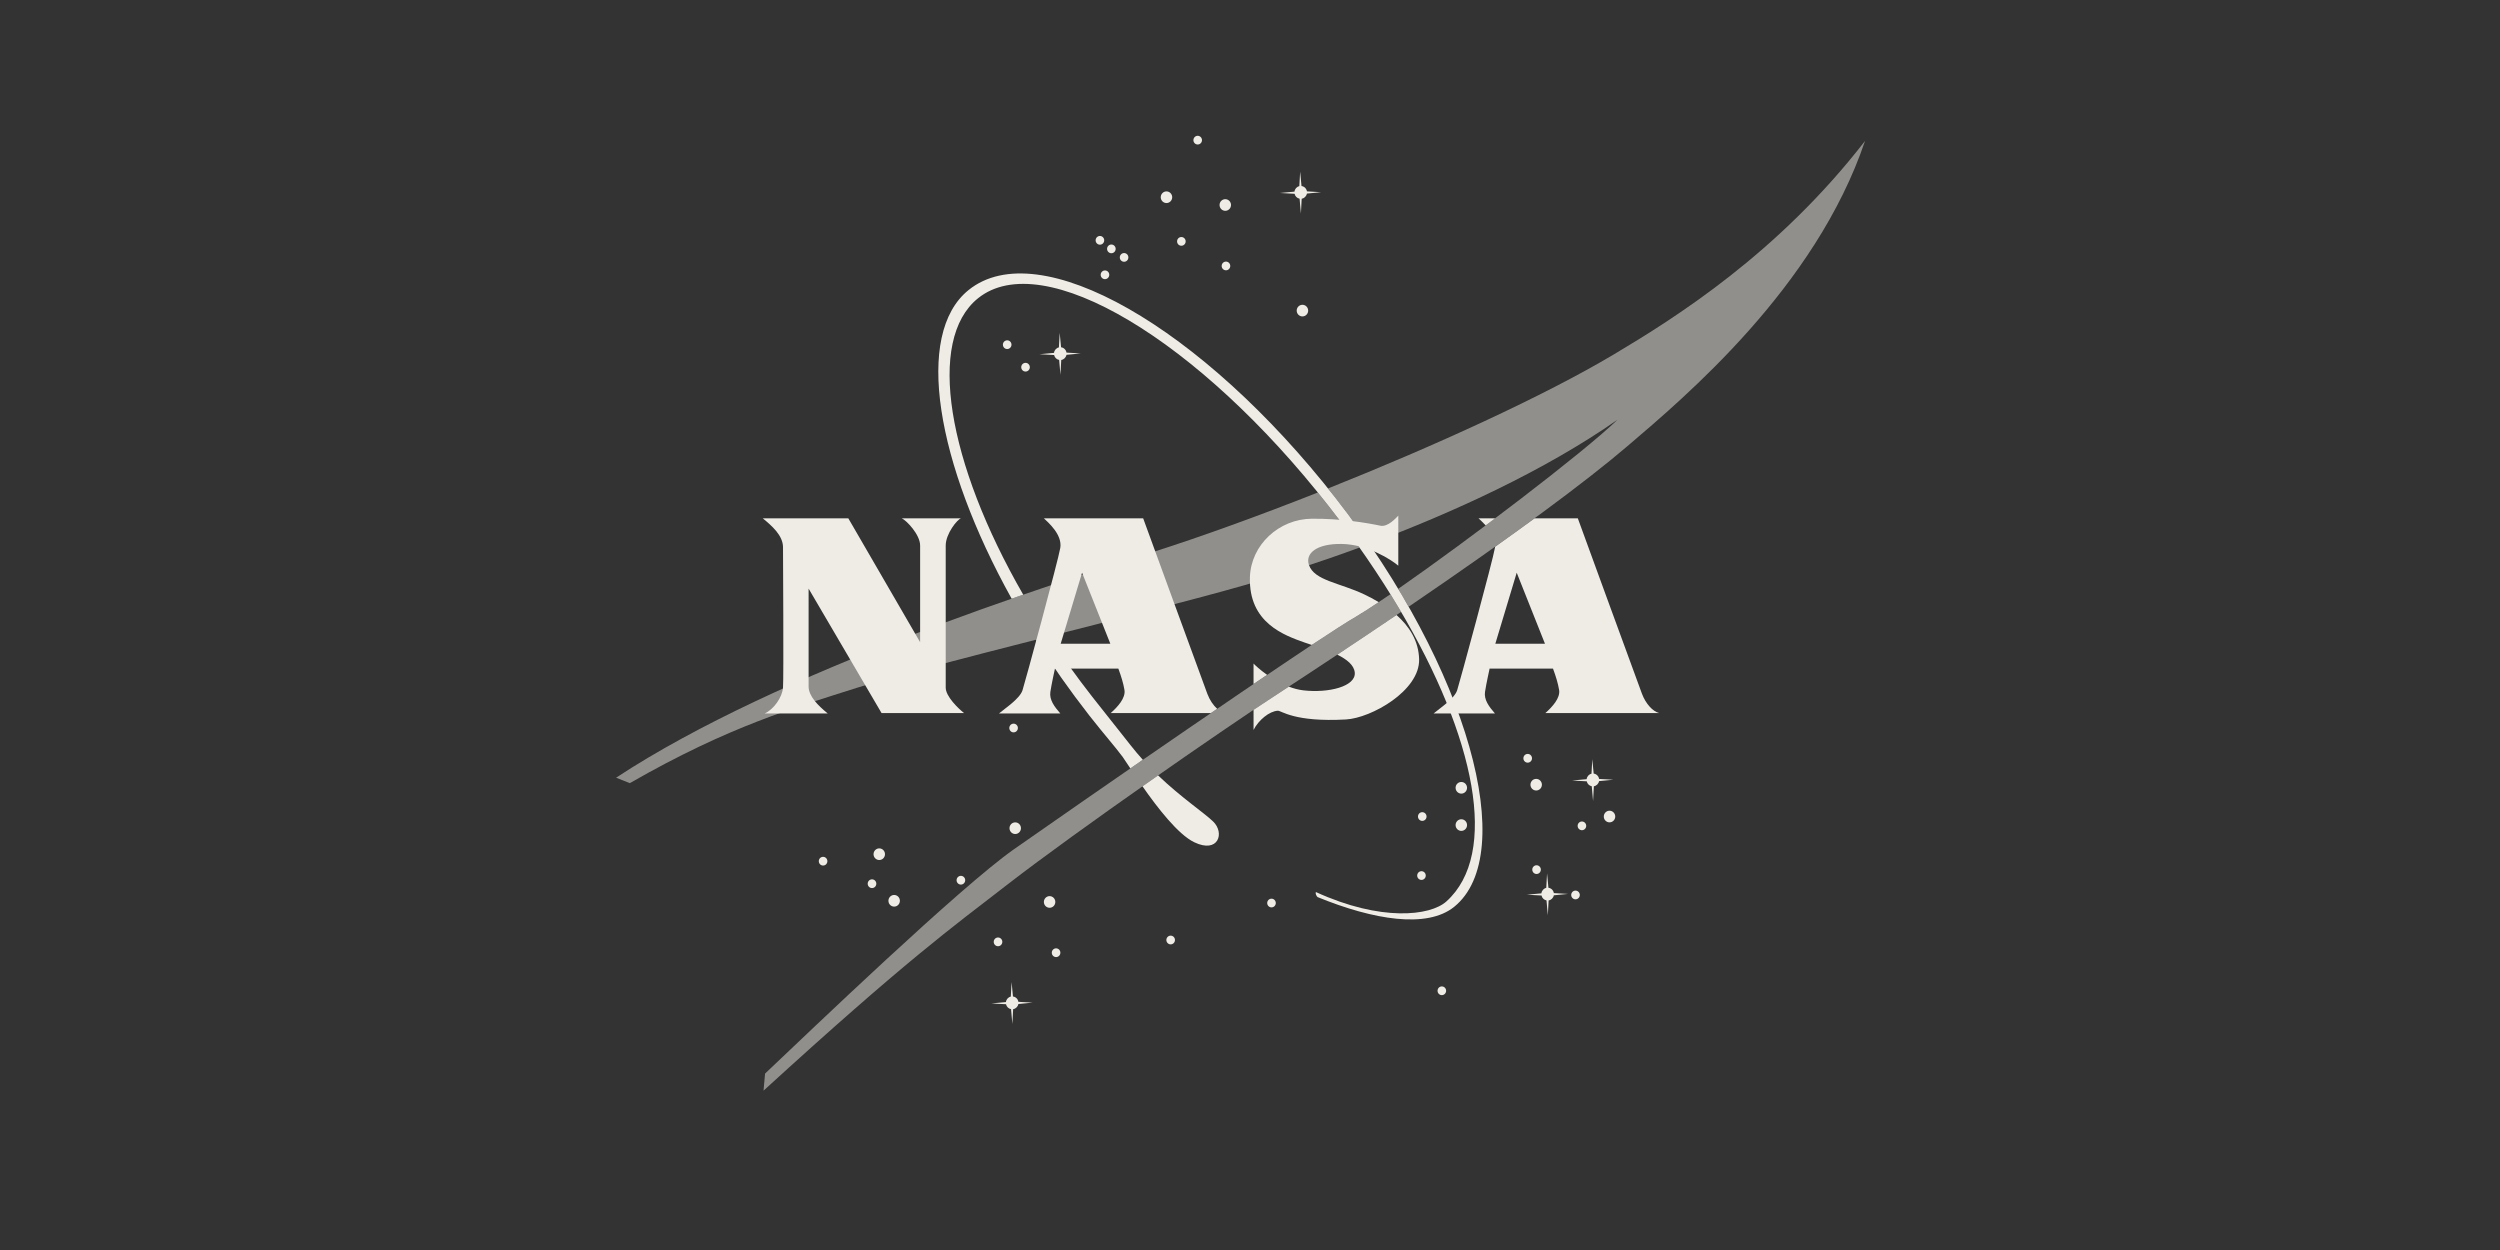 <svg xmlns="http://www.w3.org/2000/svg" width="200" height="100" viewBox="0 0 200 100" fill="none"><rect x="0" y="0" width="200" height="100" fill="#333333" stroke="none"/><path d="M93.318 16.244C93.571 16.244 93.776 16.036 93.776 15.778C93.776 15.521 93.571 15.312 93.318 15.312C93.065 15.312 92.859 15.521 92.859 15.778C92.859 16.036 93.065 16.244 93.318 16.244Z" fill="#EFECE6"></path><path d="M98.023 16.866C98.276 16.866 98.481 16.657 98.481 16.399C98.481 16.142 98.276 15.934 98.023 15.934C97.77 15.934 97.564 16.142 97.564 16.399C97.564 16.657 97.77 16.866 98.023 16.866Z" fill="#EFECE6"></path><path d="M104.195 25.314C104.448 25.314 104.653 25.106 104.653 24.849C104.653 24.591 104.448 24.383 104.195 24.383C103.942 24.383 103.736 24.591 103.736 24.849C103.736 25.106 103.942 25.314 104.195 25.314Z" fill="#EFECE6"></path><path d="M70.341 68.802C70.594 68.802 70.799 68.593 70.799 68.336C70.799 68.079 70.594 67.87 70.341 67.87C70.088 67.87 69.883 68.079 69.883 68.336C69.883 68.593 70.088 68.802 70.341 68.802Z" fill="#EFECE6"></path><path d="M71.532 72.529C71.786 72.529 71.991 72.321 71.991 72.063C71.991 71.806 71.786 71.597 71.532 71.597C71.279 71.597 71.074 71.806 71.074 72.063C71.074 72.321 71.279 72.529 71.532 72.529Z" fill="#EFECE6"></path><path d="M65.847 69.244C66.037 69.244 66.19 69.088 66.19 68.895C66.19 68.702 66.037 68.546 65.847 68.546C65.658 68.546 65.504 68.702 65.504 68.895C65.504 69.088 65.658 69.244 65.847 69.244Z" fill="#EFECE6"></path><path d="M84.487 76.567C84.677 76.567 84.831 76.411 84.831 76.217C84.831 76.024 84.677 75.867 84.487 75.867C84.297 75.867 84.143 76.024 84.143 76.217C84.143 76.411 84.297 76.567 84.487 76.567Z" fill="#EFECE6"></path><path d="M113.718 70.393C113.908 70.393 114.061 70.237 114.061 70.044C114.061 69.852 113.908 69.695 113.718 69.695C113.529 69.695 113.375 69.852 113.375 70.044C113.375 70.237 113.529 70.393 113.718 70.393Z" fill="#EFECE6"></path><path d="M122.215 61.013C122.405 61.013 122.56 60.857 122.56 60.663C122.56 60.47 122.405 60.313 122.215 60.313C122.025 60.313 121.871 60.47 121.871 60.663C121.871 60.857 122.025 61.013 122.215 61.013Z" fill="#EFECE6"></path><path d="M80.576 27.923C80.765 27.923 80.919 27.767 80.919 27.574C80.919 27.381 80.765 27.225 80.576 27.225C80.386 27.225 80.232 27.381 80.232 27.574C80.232 27.767 80.386 27.923 80.576 27.923Z" fill="#EFECE6"></path><path d="M89.927 20.942C90.117 20.942 90.27 20.786 90.27 20.593C90.27 20.4 90.117 20.244 89.927 20.244C89.738 20.244 89.584 20.4 89.584 20.593C89.584 20.786 89.738 20.942 89.927 20.942Z" fill="#EFECE6"></path><path d="M88.91 20.259C89.099 20.259 89.253 20.102 89.253 19.91C89.253 19.717 89.099 19.561 88.91 19.561C88.72 19.561 88.566 19.717 88.566 19.91C88.566 20.102 88.72 20.259 88.91 20.259Z" fill="#EFECE6"></path><path d="M87.994 19.575C88.183 19.575 88.337 19.419 88.337 19.226C88.337 19.033 88.183 18.877 87.994 18.877C87.804 18.877 87.65 19.033 87.65 19.226C87.65 19.419 87.804 19.575 87.994 19.575Z" fill="#EFECE6"></path><path d="M82.043 29.725C82.232 29.725 82.386 29.569 82.386 29.376C82.386 29.184 82.232 29.027 82.043 29.027C81.853 29.027 81.699 29.184 81.699 29.376C81.699 29.569 81.853 29.725 82.043 29.725Z" fill="#EFECE6"></path><path d="M95.816 11.561C96.005 11.561 96.159 11.405 96.159 11.212C96.159 11.02 96.005 10.863 95.816 10.863C95.626 10.863 95.473 11.02 95.473 11.212C95.473 11.405 95.626 11.561 95.816 11.561Z" fill="#EFECE6"></path><path d="M98.078 21.625C98.267 21.625 98.421 21.469 98.421 21.276C98.421 21.084 98.267 20.927 98.078 20.927C97.888 20.927 97.734 21.084 97.734 21.276C97.734 21.469 97.888 21.625 98.078 21.625Z" fill="#EFECE6"></path><path d="M94.509 19.66C94.699 19.66 94.853 19.504 94.853 19.311C94.853 19.118 94.699 18.962 94.509 18.962C94.32 18.962 94.166 19.118 94.166 19.311C94.166 19.504 94.32 19.66 94.509 19.66Z" fill="#EFECE6"></path><path d="M88.398 22.333C88.588 22.333 88.741 22.176 88.741 21.984C88.741 21.791 88.588 21.635 88.398 21.635C88.208 21.635 88.055 21.791 88.055 21.984C88.055 22.176 88.208 22.333 88.398 22.333Z" fill="#EFECE6"></path><path d="M115.347 79.611C115.537 79.611 115.69 79.455 115.69 79.262C115.69 79.07 115.537 78.913 115.347 78.913C115.158 78.913 115.004 79.07 115.004 79.262C115.004 79.455 115.158 79.611 115.347 79.611Z" fill="#EFECE6"></path><path d="M69.76 71.047C69.95 71.047 70.105 70.89 70.105 70.697C70.105 70.503 69.95 70.347 69.76 70.347C69.57 70.347 69.416 70.503 69.416 70.697C69.416 70.89 69.57 71.047 69.76 71.047Z" fill="#EFECE6"></path><path d="M93.653 75.55C93.843 75.55 93.997 75.394 93.997 75.201C93.997 75.007 93.843 74.851 93.653 74.851C93.463 74.851 93.309 75.007 93.309 75.201C93.309 75.394 93.463 75.55 93.653 75.55Z" fill="#EFECE6"></path><path d="M76.872 70.767C77.062 70.767 77.216 70.61 77.216 70.417C77.216 70.224 77.062 70.067 76.872 70.067C76.681 70.067 76.527 70.224 76.527 70.417C76.527 70.61 76.681 70.767 76.872 70.767Z" fill="#EFECE6"></path><path d="M79.842 75.698C80.032 75.698 80.186 75.542 80.186 75.349C80.186 75.155 80.032 74.999 79.842 74.999C79.652 74.999 79.498 75.155 79.498 75.349C79.498 75.542 79.652 75.698 79.842 75.698Z" fill="#EFECE6"></path><path d="M101.72 72.591C101.91 72.591 102.063 72.435 102.063 72.243C102.063 72.05 101.91 71.894 101.72 71.894C101.531 71.894 101.377 72.05 101.377 72.243C101.377 72.435 101.531 72.591 101.72 72.591Z" fill="#EFECE6"></path><path d="M113.781 65.672C113.97 65.672 114.124 65.516 114.124 65.323C114.124 65.13 113.97 64.974 113.781 64.974C113.591 64.974 113.438 65.13 113.438 65.323C113.438 65.516 113.591 65.672 113.781 65.672Z" fill="#EFECE6"></path><path d="M122.925 69.919C123.115 69.919 123.268 69.763 123.268 69.57C123.268 69.377 123.115 69.221 122.925 69.221C122.736 69.221 122.582 69.377 122.582 69.57C122.582 69.763 122.736 69.919 122.925 69.919Z" fill="#EFECE6"></path><path d="M126.04 71.946C126.23 71.946 126.384 71.79 126.384 71.597C126.384 71.404 126.23 71.248 126.04 71.248C125.851 71.248 125.697 71.404 125.697 71.597C125.697 71.79 125.851 71.946 126.04 71.946Z" fill="#EFECE6"></path><path d="M126.554 66.417C126.744 66.417 126.897 66.261 126.897 66.068C126.897 65.876 126.744 65.719 126.554 65.719C126.365 65.719 126.211 65.876 126.211 66.068C126.211 66.261 126.365 66.417 126.554 66.417Z" fill="#EFECE6"></path><path d="M81.087 58.59C81.277 58.59 81.431 58.433 81.431 58.24C81.431 58.048 81.277 57.892 81.087 57.892C80.898 57.892 80.744 58.048 80.744 58.24C80.744 58.433 80.898 58.59 81.087 58.59Z" fill="#EFECE6"></path><path d="M81.218 66.721C81.471 66.721 81.676 66.512 81.676 66.255C81.676 65.997 81.471 65.789 81.218 65.789C80.965 65.789 80.76 65.997 80.76 66.255C80.76 66.512 80.965 66.721 81.218 66.721Z" fill="#EFECE6"></path><path d="M83.968 72.622C84.221 72.622 84.426 72.414 84.426 72.156C84.426 71.899 84.221 71.69 83.968 71.69C83.715 71.69 83.51 71.899 83.51 72.156C83.51 72.414 83.715 72.622 83.968 72.622Z" fill="#EFECE6"></path><path d="M116.906 66.472C117.159 66.472 117.364 66.263 117.364 66.006C117.364 65.749 117.159 65.54 116.906 65.54C116.652 65.54 116.447 65.749 116.447 66.006C116.447 66.263 116.652 66.472 116.906 66.472Z" fill="#EFECE6"></path><path d="M128.761 65.789C129.014 65.789 129.219 65.58 129.219 65.323C129.219 65.066 129.014 64.857 128.761 64.857C128.508 64.857 128.303 65.066 128.303 65.323C128.303 65.58 128.508 65.789 128.761 65.789Z" fill="#EFECE6"></path><path d="M122.894 63.241C123.147 63.241 123.352 63.033 123.352 62.776C123.352 62.518 123.147 62.31 122.894 62.31C122.641 62.31 122.436 62.518 122.436 62.776C122.436 63.033 122.641 63.241 122.894 63.241Z" fill="#EFECE6"></path><path d="M116.906 63.49C117.159 63.49 117.364 63.281 117.364 63.024C117.364 62.767 117.159 62.558 116.906 62.558C116.652 62.558 116.447 62.767 116.447 63.024C116.447 63.281 116.652 63.49 116.906 63.49Z" fill="#EFECE6"></path><path d="M104.553 15.486L105.692 15.376L104.555 15.31C104.519 15.087 104.343 14.912 104.121 14.883L104.012 13.729L103.947 14.892C103.741 14.939 103.583 15.114 103.558 15.331L102.393 15.439L103.566 15.503C103.609 15.703 103.768 15.859 103.967 15.896L104.073 17.085L104.135 15.898C104.346 15.862 104.513 15.698 104.553 15.486Z" fill="#EFECE6"></path><path d="M85.317 28.386L86.456 28.275L85.319 28.209C85.284 27.986 85.107 27.811 84.885 27.782L84.776 26.628L84.712 27.791C84.505 27.838 84.347 28.013 84.321 28.23L83.156 28.338L84.329 28.402C84.372 28.602 84.531 28.758 84.731 28.796L84.837 29.984L84.9 28.798C85.111 28.762 85.278 28.597 85.317 28.386Z" fill="#EFECE6"></path><path d="M127.925 62.49L129.065 62.379L127.927 62.314C127.892 62.09 127.715 61.915 127.493 61.886L127.384 60.733L127.32 61.895C127.114 61.942 126.956 62.117 126.931 62.334L125.766 62.442L126.939 62.506C126.982 62.706 127.141 62.862 127.34 62.9L127.446 64.088L127.509 62.902C127.718 62.867 127.885 62.702 127.925 62.49Z" fill="#EFECE6"></path><path d="M81.469 80.322L82.609 80.211L81.471 80.146C81.435 79.922 81.259 79.747 81.037 79.718L80.928 78.566L80.864 79.727C80.657 79.774 80.499 79.949 80.474 80.166L79.309 80.274L80.482 80.338C80.525 80.538 80.684 80.695 80.883 80.732L80.989 81.92L81.052 80.734C81.262 80.699 81.43 80.533 81.469 80.322Z" fill="#EFECE6"></path><path d="M124.306 71.624L125.445 71.513L124.308 71.448C124.273 71.225 124.096 71.05 123.874 71.021L123.765 69.867L123.701 71.029C123.495 71.076 123.337 71.251 123.312 71.468L122.146 71.576L123.32 71.64C123.363 71.84 123.521 71.996 123.721 72.033L123.827 73.222L123.89 72.035C124.099 72.001 124.267 71.835 124.306 71.624Z" fill="#EFECE6"></path><path d="M105.426 39.401C100.673 41.279 96.037 42.956 92.125 44.2C84.175 46.731 62.426 53.581 49.287 62.216L50.387 62.651C58.392 58.054 63.596 56.61 68.598 55.01C74.036 53.27 91.618 49.087 99.58 46.809C102.27 46.04 105.42 45.033 108.757 43.807C107.98 42.706 107.162 41.602 106.3 40.501C106.012 40.129 105.719 39.763 105.426 39.401ZM111.234 47.538C110.083 48.328 109.118 48.959 108.443 49.357C104.532 51.655 85.465 64.888 81.127 67.932C76.789 70.976 64.75 82.531 61.205 85.886L61.083 87.252C72.511 76.815 76.096 74.241 80.638 70.728C86.26 66.379 97.89 58.334 101.843 55.755C105.622 53.291 109.03 51.025 112.088 48.951C112.038 48.866 111.988 48.781 111.938 48.695C111.708 48.311 111.473 47.926 111.234 47.538ZM129.097 28.358C123.53 31.676 114.755 35.68 106.243 39.077C106.447 39.331 106.649 39.587 106.851 39.844C107.802 41.062 108.7 42.288 109.544 43.515C116.235 41.009 123.578 37.646 129.403 33.576C126.628 36.249 117.452 43.221 111.858 47.107C112.146 47.584 112.425 48.061 112.695 48.537C121.171 42.77 126.874 38.526 130.198 35.688C134.781 31.774 145.231 23.015 149.203 11.273C142.235 20.282 133.998 25.438 129.097 28.358Z" fill="#EFECE6" fill-opacity="0.5"></path><path d="M90.471 59.648C89.57 58.494 88.323 56.949 87.387 55.751C86.135 54.15 84.977 52.531 83.916 50.915C83.57 51.003 83.224 51.091 82.879 51.179C84.16 53.212 85.583 55.241 87.133 57.225C88.266 58.674 89.296 59.841 89.823 60.567C89.93 60.714 90.142 61.039 90.428 61.472C90.758 61.244 91.091 61.014 91.427 60.782C91.102 60.423 90.781 60.045 90.471 59.648ZM97.05 65.719C96.31 65.007 94.514 63.817 92.645 62.032C92.233 62.32 91.816 62.612 91.399 62.906C92.606 64.635 94.249 66.759 95.537 67.378C97.476 68.312 97.999 66.632 97.05 65.719ZM106.851 39.844C96.165 26.171 83.111 18.659 77.483 23.205C73.112 26.736 74.906 37.055 80.932 47.895C81.243 47.786 81.552 47.679 81.858 47.574C75.776 37.013 74.112 27.198 78.235 23.867C83.416 19.682 95.926 27.223 106.302 40.5C108.45 43.248 110.338 46.006 111.937 48.695C118.061 58.997 119.94 68.314 115.709 72.117C114.414 73.281 110.459 73.737 105.277 71.366C105.204 71.459 105.32 71.708 105.411 71.769C109.884 73.598 114.169 74.295 116.332 72.548C121.531 68.348 117.537 53.518 106.851 39.844Z" fill="#EFECE6"></path><path d="M61.022 41.467H67.866L73.61 51.376C73.61 51.376 73.61 44.2 73.61 43.641C73.61 42.771 72.525 41.638 72.143 41.467C72.602 41.467 76.604 41.467 76.879 41.467C76.589 41.544 75.657 42.694 75.657 43.641C75.657 44.107 75.657 54.513 75.657 55.01C75.657 55.709 76.65 56.672 77.124 57.044H70.524L64.688 47.089C64.688 47.089 64.688 54.513 64.688 54.917C64.688 55.693 65.437 56.439 66.216 57.076H61.174C61.892 56.765 62.58 55.786 62.641 55.01C62.702 54.233 62.641 44.216 62.641 43.781C62.641 42.834 61.739 42.057 61.022 41.467Z" fill="#EFECE6"></path><path d="M123.629 57.044H132.734C132.23 56.92 131.664 56.315 131.359 55.507C131.053 54.699 126.226 41.467 126.226 41.467H122.764C121.782 42.185 120.73 42.943 119.607 43.742C119.604 43.771 119.601 43.8 119.595 43.828C119.445 44.759 116.736 54.734 116.571 55.227C116.341 55.911 115.165 56.672 114.691 57.076H119.595C119.107 56.517 118.709 55.973 118.801 55.352C118.893 54.73 119.168 53.488 119.168 53.488H124.24C124.469 54.109 124.64 54.667 124.729 55.196C124.836 55.833 124.194 56.547 123.629 57.044ZM119.626 51.5L121.337 45.816L123.598 51.5H119.626ZM118.855 42.034C119.107 41.846 119.359 41.656 119.611 41.467H118.282C118.414 41.591 118.633 41.787 118.855 42.034Z" fill="#EFECE6"></path><path d="M84.029 55.352C84.121 54.73 84.396 53.488 84.396 53.488H89.468C89.697 54.109 89.868 54.667 89.957 55.196C90.064 55.833 89.422 56.547 88.857 57.044H96.874C97.041 56.931 97.207 56.817 97.373 56.704C97.062 56.424 96.776 56.005 96.588 55.507C96.282 54.699 91.454 41.467 91.454 41.467H83.51C83.892 41.824 84.992 42.787 84.824 43.828C84.674 44.759 81.964 54.734 81.799 55.227C81.57 55.911 80.394 56.672 79.92 57.076H84.824C84.335 56.517 83.938 55.973 84.029 55.352ZM86.566 45.816L88.827 51.5H84.855L86.566 45.816Z" fill="#EFECE6"></path><path d="M111.72 49.2C110.225 50.212 108.647 51.269 106.985 52.373C107.731 52.741 108.324 53.202 108.381 53.799C108.487 54.919 106.273 55.461 104.272 55.228C103.872 55.181 103.478 55.074 103.104 54.931C102.688 55.204 102.268 55.478 101.843 55.756C101.41 56.038 100.884 56.386 100.284 56.788V58.396C100.682 57.604 101.55 56.895 102.225 56.858C102.515 56.843 103.523 57.79 107.679 57.557C109.695 57.444 113.591 55.259 113.53 52.743C113.493 51.256 112.729 50.096 111.72 49.2ZM100.283 53.084V54.722C100.651 54.473 101.014 54.227 101.369 53.988C100.81 53.593 100.414 53.223 100.283 53.084ZM110.299 48.171C109.912 47.938 109.52 47.734 109.144 47.554C107.189 46.622 105.142 46.452 104.714 45.193C104.412 44.306 105.264 43.485 107.342 43.516C109.419 43.547 111.344 44.805 111.864 45.256V41.248C111.711 41.404 111.041 42.186 110.428 42.056C109.251 41.808 107.25 41.484 104.958 41.497C102.331 41.513 100.07 43.577 99.993 46.187C99.886 49.837 102.758 50.831 104.378 51.406C104.545 51.465 104.735 51.528 104.942 51.595C106.495 50.568 107.723 49.777 108.443 49.356C108.925 49.073 109.558 48.667 110.299 48.171Z" fill="#EFECE6"></path></svg>